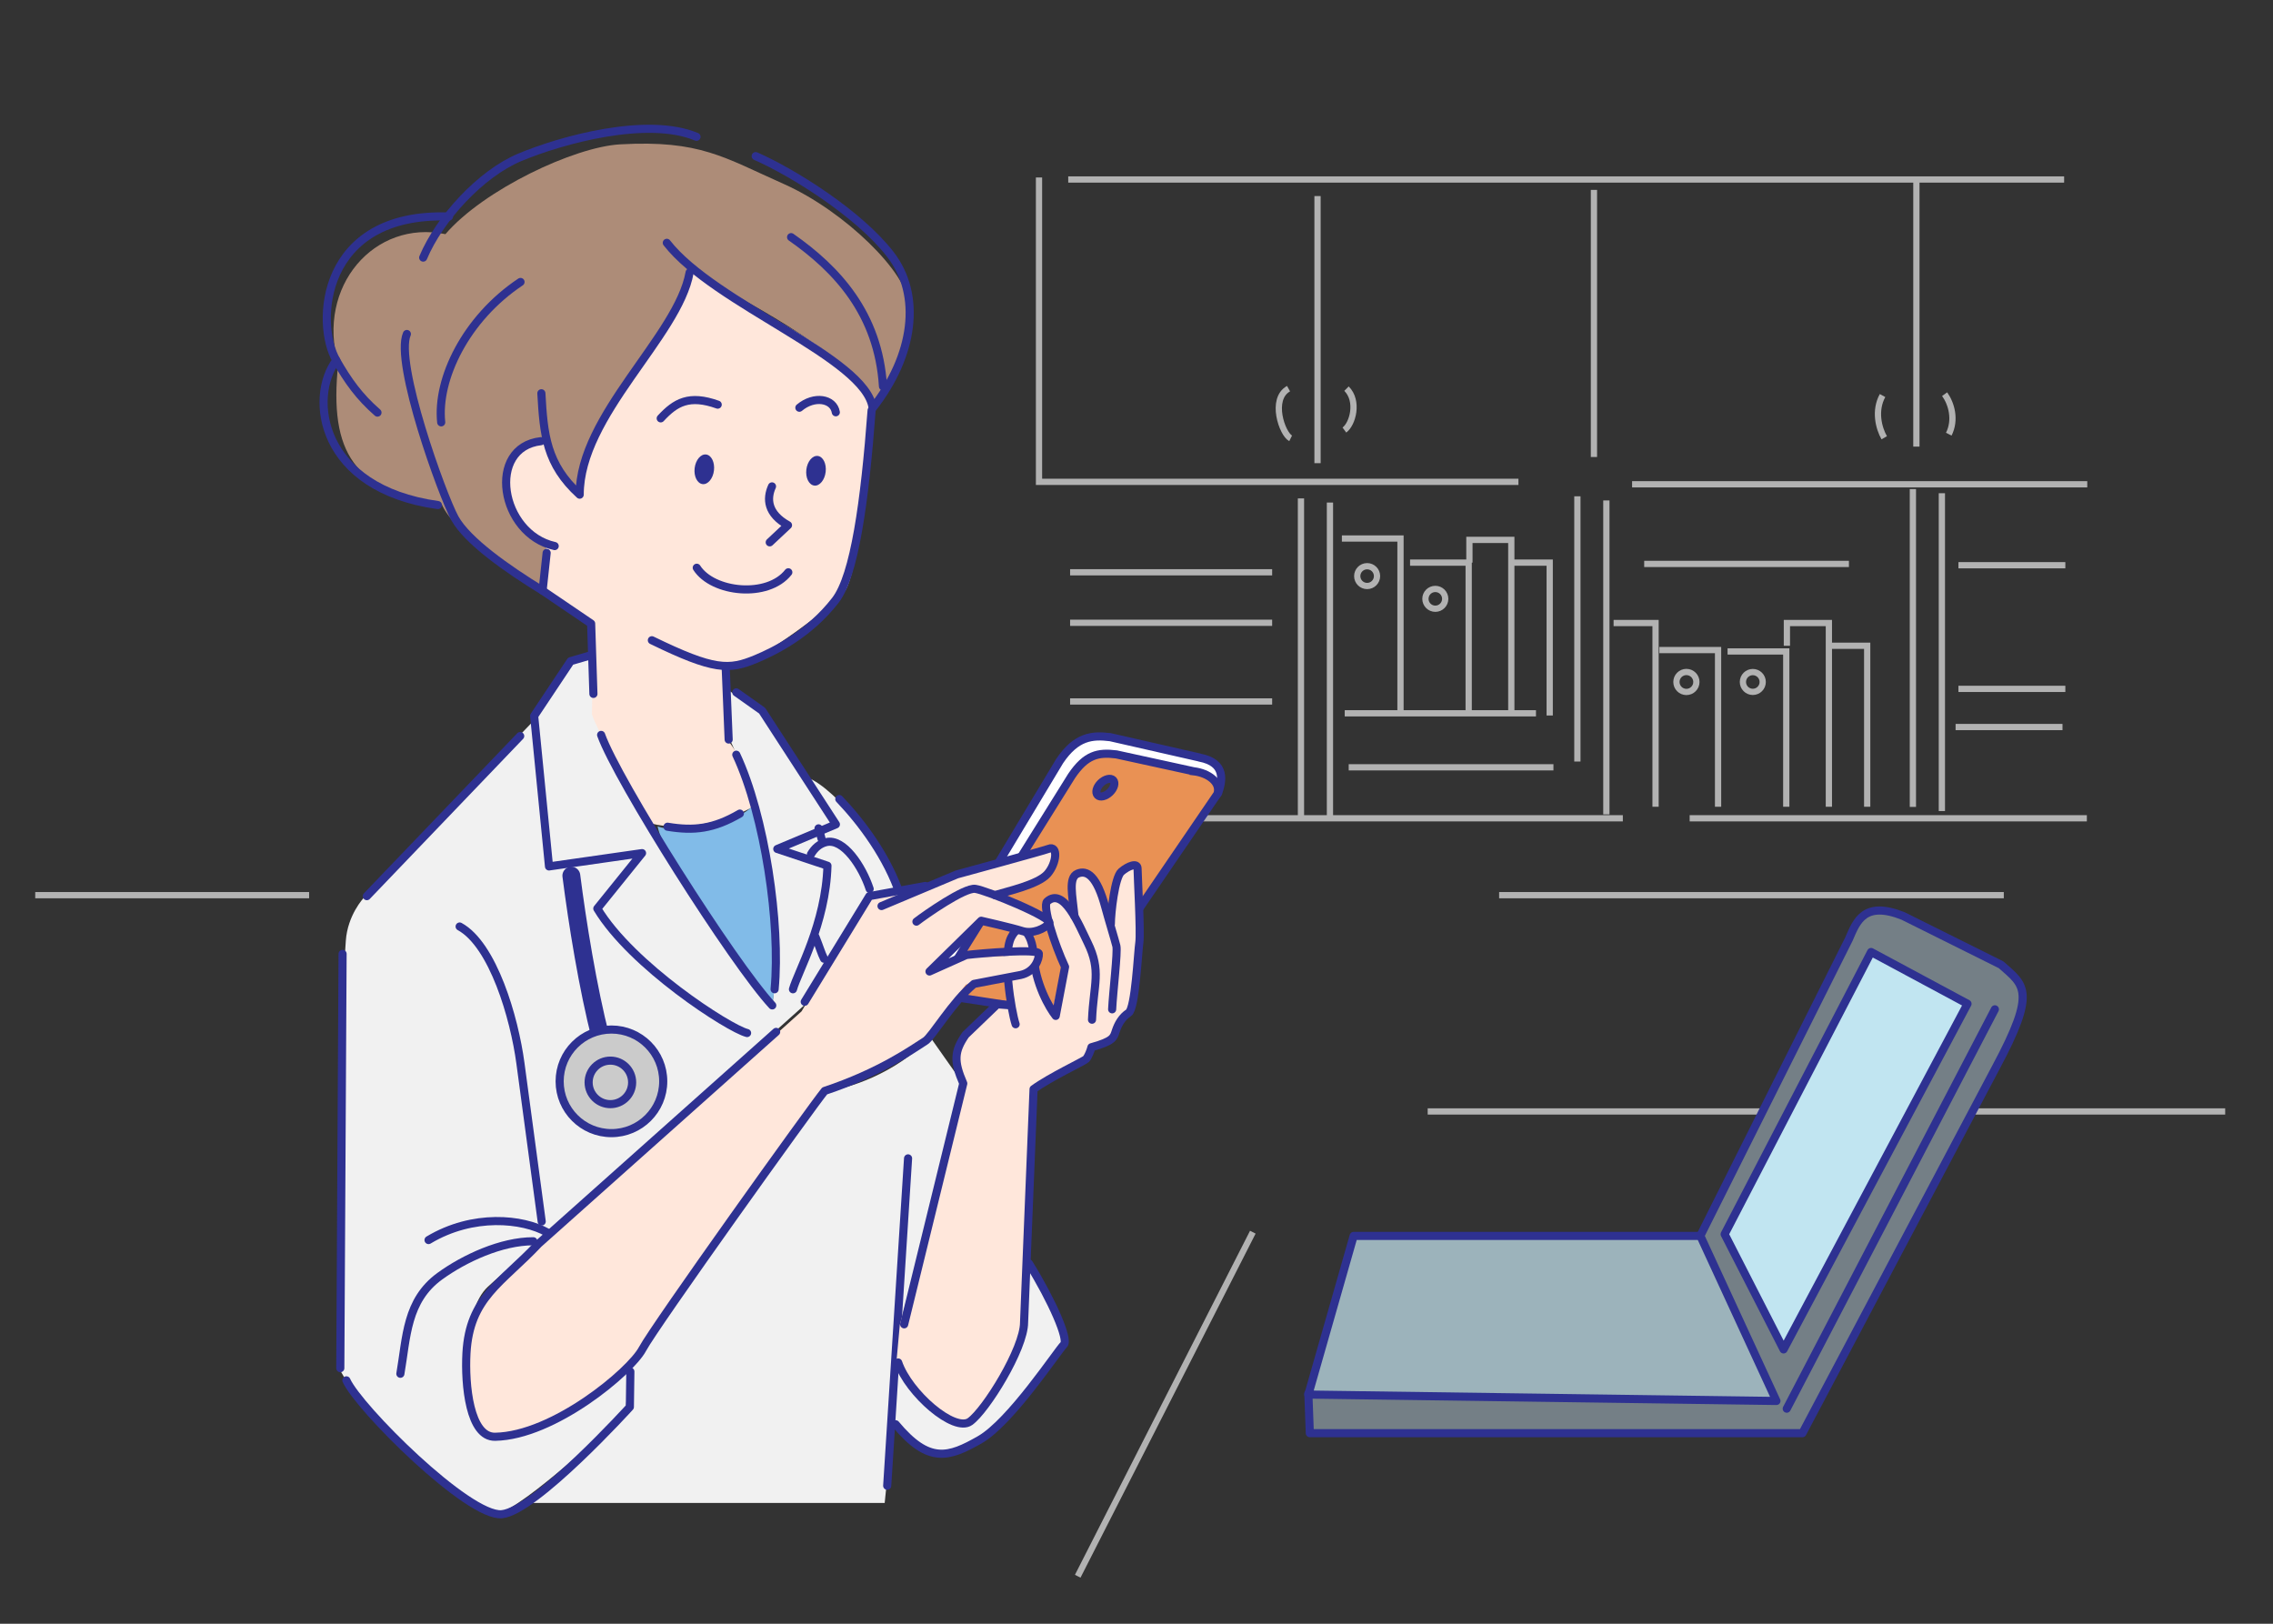 <?xml version="1.0" encoding="UTF-8"?>
<svg id="_レイヤー_1" data-name="レイヤー_1" xmlns="http://www.w3.org/2000/svg" width="280" height="200" viewBox="0 0 280 200">
  <rect x="0" y="0" width="280" height="200" fill="#333333" stroke="none"/>
  <defs>
    <style>
      .cls-1 {
        fill: #f1f1f1;
      }

      .cls-2 {
        fill: #3e3a39;
      }

      .cls-2, .cls-3, .cls-4, .cls-5, .cls-6, .cls-7, .cls-8, .cls-9 {
        stroke-linecap: round;
        stroke-linejoin: round;
      }

      .cls-2, .cls-3, .cls-4, .cls-5, .cls-6, .cls-7, .cls-8, .cls-9, .cls-10 {
        stroke: #2e3191;
      }

      .cls-3 {
        fill: #747f86;
      }

      .cls-4 {
        fill: #cbcbcb;
      }

      .cls-5 {
        fill: #fff;
      }

      .cls-6 {
        stroke-width: 2.2px;
      }

      .cls-6, .cls-11, .cls-9 {
        fill: none;
      }

      .cls-7 {
        fill: #c1e5f1;
      }

      .cls-12 {
        fill: #ffe7db;
      }

      .cls-13 {
        fill: #2e3191;
      }

      .cls-14 {
        fill: #81bbe8;
      }

      .cls-11 {
        stroke: #b2b2b2;
        stroke-width: .77px;
      }

      .cls-8 {
        fill: #9cb3bb;
      }

      .cls-15 {
        fill: #ad8c78;
      }

      .cls-10 {
        fill: #e99154;
        stroke-miterlimit: 10;
      }
    </style>
  </defs>
  <g>
    <polyline class="cls-11" points="127.99 21.86 127.99 59.35 187.05 59.35"/>
    <line class="cls-11" x1="131.59" y1="22.11" x2="254.27" y2="22.11"/>
    <line class="cls-11" x1="162.3" y1="24.15" x2="162.3" y2="57.05"/>
    <line class="cls-11" x1="196.35" y1="23.39" x2="196.35" y2="56.29"/>
    <line class="cls-11" x1="236.07" y1="22.11" x2="236.07" y2="55.01"/>
    <line class="cls-11" x1="160.26" y1="61.39" x2="160.26" y2="100.54"/>
    <line class="cls-11" x1="163.83" y1="61.9" x2="163.83" y2="101.05"/>
    <line class="cls-11" x1="194.31" y1="61.13" x2="194.31" y2="93.8"/>
    <line class="cls-11" x1="197.88" y1="61.64" x2="197.88" y2="100.31"/>
    <line class="cls-11" x1="135.93" y1="100.79" x2="199.91" y2="100.79"/>
    <line class="cls-11" x1="208.14" y1="100.79" x2="257.07" y2="100.79"/>
    <line class="cls-11" x1="184.67" y1="110.26" x2="246.84" y2="110.26"/>
    <line class="cls-11" x1="4.34" y1="110.26" x2="38.08" y2="110.26"/>
    <line class="cls-11" x1="175.87" y1="136.9" x2="274.11" y2="136.9"/>
    <path class="cls-11" d="M158.73,47.87c-2.3,1.28-.77,5.61.26,6.12"/>
    <path class="cls-11" d="M165.87,47.87c1.53,1.53.77,4.34-.26,5.1"/>
    <polyline class="cls-11" points="165.3 66.33 172.52 66.33 172.52 88.13"/>
    <polyline class="cls-11" points="173.7 69.3 180.92 69.3 180.92 88.13"/>
    <polyline class="cls-11" points="186.17 88.13 186.17 66.5 181.01 66.5 181.01 69.3"/>
    <polyline class="cls-11" points="186.35 69.3 190.9 69.3 190.9 88.13"/>
    <line class="cls-11" x1="202.54" y1="69.46" x2="227.76" y2="69.46"/>
    <line class="cls-11" x1="166.14" y1="94.51" x2="191.36" y2="94.51"/>
    <line class="cls-11" x1="165.65" y1="87.86" x2="189.21" y2="87.86"/>
    <line class="cls-11" x1="235.64" y1="60.24" x2="235.64" y2="99.39"/>
    <line class="cls-11" x1="239.21" y1="60.75" x2="239.21" y2="99.9"/>
    <line class="cls-11" x1="241.25" y1="69.62" x2="254.42" y2="69.62"/>
    <line class="cls-11" x1="131.82" y1="70.49" x2="156.71" y2="70.49"/>
    <line class="cls-11" x1="131.82" y1="76.71" x2="156.71" y2="76.71"/>
    <line class="cls-11" x1="131.82" y1="86.4" x2="156.71" y2="86.4"/>
    <line class="cls-11" x1="241.25" y1="84.85" x2="254.42" y2="84.85"/>
    <line class="cls-11" x1="240.9" y1="89.55" x2="254.07" y2="89.55"/>
    <line class="cls-11" x1="257.12" y1="59.65" x2="201.05" y2="59.65"/>
    <path class="cls-11" d="M231.9,48.72c-1.02,1.87-.47,4.01.21,5.2"/>
    <path class="cls-11" d="M239.55,48.55c.85,1.19,1.4,3.16.51,4.93"/>
    <circle class="cls-11" cx="168.41" cy="70.96" r="1.22"/>
    <circle class="cls-11" cx="176.81" cy="73.76" r="1.22"/>
    <polyline class="cls-11" points="204.41 80.07 211.64 80.07 211.64 99.37"/>
    <polyline class="cls-11" points="212.81 80.24 220.04 80.24 220.04 99.37"/>
    <polyline class="cls-11" points="225.29 99.37 225.29 76.74 220.12 76.74 220.12 79.54"/>
    <polyline class="cls-11" points="203.94 99.37 203.94 76.74 198.77 76.74"/>
    <polyline class="cls-11" points="225.46 79.54 230.01 79.54 230.01 99.37"/>
    <circle class="cls-11" cx="215.92" cy="84" r="1.22"/>
    <circle class="cls-11" cx="207.74" cy="84" r="1.23"/>
  </g>
  <path class="cls-5" d="M147.75,93.31c3.37.63,2.79,2.95,2.32,4.35l-20.71,24.85-11.43-1.66c-1.84-.37-3.69-1.11-2.03-2.76l14.64-24.36c2.04-3.02,3.98-3.21,6.23-2.93l10.98,2.5Z"/>
  <path class="cls-10" d="M147.04,95c1.83.21,3.39,1.38,2.93,2.79l-18.52,27.13-12.78-1.95c-1.84-.37-3.69-1.11-2.03-2.76l15.37-24.64c1.76-2.6,3.25-2.93,5.5-2.65l9.53,2.08Z"/>
  <path class="cls-2" d="M135.6,96.45c.53-.51,1.21-.67,1.52-.36.31.32.13.99-.4,1.5-.53.51-1.21.67-1.51.35-.31-.32-.13-.99.4-1.5Z"/>
  <path class="cls-1" d="M72.98,85.16l-.11-4.4-2.75.77-4.62,7.49-20.7,21.58s-1.98,2.09-2.2,5.28c-.22,3.19-.66,9.91-.55,11.89s-.33,40.62-.33,40.62c1.43,3.19,7.27,9.58,10.02,11.89s6.28,5.83,8.81,6.28,14.09-10.35,16.51-12.66l.44-5.17c-3.96,3.41-8.92,6.94-14.2,8.04-5.28,1.1-6.61-4.84-6.06-9.36.55-4.51,1.21-7.38,2.86-8.92,1.65-1.54,7.38-6.39,7.38-6.39l31.6-28.29,7.95-13.18,3.72-1.13c-1.32-4.07-7.6-12.33-11.34-13.76l-4.84-7.49-4.95-3.3.33,6.28c2.64,4.95,6.61,25.1,5.12,32.86-3.14-3.63-20.15-30.88-20.97-33.03l-1.1-5.89Z"/>
  <path class="cls-12" d="M67.31,66.94c-3.25-.61-5.67-6.33-5.12-8.75.55-2.42,2.2-4.4,5.45-3.47.5,2.81,2.04,4.24,3.63,6.11.61-5.5,4.46-11.56,6.44-14.75s6.83-9.36,7.43-12.72c5.56,3.8,22.07,11.28,22.68,16.13-.83,11.01-2.48,21.47-3.69,23.23-1.21,1.76-10.02,8.26-13.65,9.69l-1.32-.11.44,8.81c3.19,3.96,2.75,7.38,2.97,8.37-4.07,2.2-9.25,2.75-12.22,1.98-2.42-3.19-6.77-11.48-7.43-13.46l.17-10.87c-.66-.44-5.28-3.74-6.5-4.4l.72-5.78Z"/>
  <path class="cls-15" d="M71.27,60.83c-.33-6.61,13.54-22.68,13.87-27.47,6.28,3.63,18.06,9.19,22.68,16.13,3.85-4.51,4.07-8.2,4.07-12s-7.87-11.5-15.3-14.81c-7.43-3.3-10.35-5.45-20.2-4.9-5.63.31-16.79,5.56-21.52,11.06-8.75-1.82-15.91,6.44-13.21,15.96-1.16,11.06,2.04,15.69,12.77,17.34,1.32,3.14,9.08,9.25,12.06,10.4l.83-5.61c-6.44-4.13-7.18-12.72.33-12.22.91,3.72,2.15,5.2,3.63,6.11Z"/>
  <line class="cls-11" x1="132.76" y1="194.15" x2="154.33" y2="151.77"/>
  <g>
    <g>
      <path class="cls-3" d="M161.17,171.64l.18,4.89h60.68s23.83-45.05,23.83-45.05c5.08-9.48,3.49-10.12.64-12.65l-12.07-6.01c-4.77-1.9-5.72.63-6.67,2.85l-18.29,36.52-48.29,19.44Z"/>
      <polygon class="cls-8" points="166.75 152.23 161.17 171.77 218.83 172.56 209.46 152.23 166.75 152.23"/>
      <line class="cls-9" x1="220.1" y1="173.51" x2="245.74" y2="124.32"/>
    </g>
    <polygon class="cls-7" points="242.37 123.64 230.49 117.26 212.45 152.02 219.71 166.21 242.37 123.64"/>
  </g>
  <path class="cls-1" d="M65.6,185.12h43.38l.99-9.69c3.74,4.51,5.72,4.18,7.49,3.41s6.17-3.85,7.93-6.17c1.76-2.31,4.62-6.06,5.72-6.83,1.1-.77-3.08-8.48-4.4-10.46l-.44,8.81c-.55,3.52-4.51,7.82-8.04,9.91s-6.61-3.85-7.82-6.06l.44-4.84,7.93-29.5-4.18-5.94c-4.29,4.51-10.18,6.39-13.18,6.72l-23.92,34.24c1.43,3.85-2.53,7.82-5.28,10.13l-6.61,6.28Z"/>
  <path class="cls-14" d="M81.01,101.78c2.31.99,10.68-.44,11.89-2.86.88,4.18,3.41,20.7,2.15,25.16-3.25-3.36-13.38-18.44-14.04-22.29Z"/>
  <path class="cls-9" d="M110.33,175.43c4.09,4.91,6.54,4.09,10.36,1.91,3.82-2.18,9.54-10.91,10.36-11.72.63-.63-1.43-5.36-4.3-10"/>
  <line class="cls-9" x1="111.86" y1="142.68" x2="109.29" y2="183"/>
  <g>
    <path class="cls-9" d="M100.83,102.03c.15.42.27.85.37,1.28"/>
    <path class="cls-9" d="M100.46,115.41c.5,1.24.7,1.98,1.05,2.68"/>
    <path class="cls-9" d="M99.9,105.22c.44-.75,1.05-1.29,1.86-1.49,2.16-.53,4.47,3.02,5.37,5.76"/>
  </g>
  <g>
    <path class="cls-6" d="M70.38,107.86c.73,5.72,2.03,13.82,3.64,20.08"/>
    <circle class="cls-4" cx="75.32" cy="133.19" r="6.38"/>
    <circle class="cls-4" cx="75.19" cy="133.32" r="2.68"/>
  </g>
  <path class="cls-13" d="M87.95,57.95c.12-1.01-.32-1.89-.97-1.97-.66-.08-1.29.68-1.41,1.68-.12,1.01.32,1.89.98,1.97.65.08,1.29-.69,1.4-1.69Z"/>
  <path class="cls-13" d="M101.71,58.13c.12-1.01-.32-1.89-.97-1.97-.66-.08-1.29.68-1.41,1.68-.12,1.01.32,1.89.98,1.97.65.08,1.29-.69,1.4-1.69Z"/>
  <path class="cls-9" d="M82.14,29.91c5.9,7.58,24.52,14.17,25.36,20.35,5.06-6.46,6.1-13.89,2.16-18.95-3.93-5.06-12.08-10.11-16.57-12.08"/>
  <path class="cls-9" d="M84.95,33.56c-1.4,7.87-13.54,17.54-13.54,27.37-4.12-3.75-4.44-7.43-4.72-12.49"/>
  <path class="cls-9" d="M97.45,29.21c5.62,3.93,10.76,9.4,11.32,18.38"/>
  <path class="cls-9" d="M85.8,16.85c-6.04-2.53-16.59.36-21.77,2.53-4.83,2.02-9.91,7.59-11.9,12.35"/>
  <path class="cls-9" d="M64.12,34.73c-6.74,4.49-10.34,11.95-9.77,17.29"/>
  <path class="cls-9" d="M107.37,50.54c-.84,11.24-2.11,20.37-4.47,23.41-3.24,4.18-7.51,6.27-9.76,7.21-3.34,1.39-5.14,1.45-12.84-2.3"/>
  <path class="cls-9" d="M88.41,49.84c-3.51-1.26-5.2-.28-7.02,1.69"/>
  <path class="cls-9" d="M98.47,50.22c1.83-1.54,4.21-1.12,4.49.56"/>
  <path class="cls-9" d="M95.1,59.91c-.7,1.54-.56,3.37,1.97,4.78l-2.25,2.11"/>
  <path class="cls-9" d="M85.83,69.93c1.97,3.09,8.75,3.79,11.28.56"/>
  <path class="cls-9" d="M66.64,54.34c-6.74.75-5.06,11.42,1.69,12.92"/>
  <path class="cls-9" d="M67.34,68.1l-.5,4.65c-4.35-2.67-9.27-6.12-10.82-8.93-1.54-2.81-7.44-19.16-5.9-22.68"/>
  <polyline class="cls-9" points="66.84 72.75 72.82 76.81 73.1 85.47"/>
  <line class="cls-9" x1="89.39" y1="82.1" x2="89.76" y2="91.09"/>
  <path class="cls-9" d="M72.68,80.74l-2.39.7-4.49,6.74,1.83,18.54,11.46-1.64-5.51,6.83c4.21,7.02,16.2,14.77,18.45,15.33"/>
  <path class="cls-9" d="M74.05,90.52c1.98,5.58,16.23,28.1,21.08,33.32"/>
  <line class="cls-9" x1="64.08" y1="90.66" x2="45.19" y2="110.38"/>
  <line class="cls-9" x1="42.2" y1="117.49" x2="41.92" y2="168.52"/>
  <path class="cls-9" d="M90.7,85.28l3.18,2.25,9.09,14.01-7.22,3.03,6.18,2.06c-.19,7.12-3.69,13.16-4.25,15.22"/>
  <path class="cls-9" d="M90.7,92.96c3.53,7.54,5.47,20.84,4.72,28.89"/>
  <path class="cls-9" d="M56.62,114.12c4.12,2.25,6.74,11.24,7.49,16.85l2.62,19.48"/>
  <path class="cls-9" d="M103.39,98.42c2.81,2.95,5.94,7.18,7.49,11.81"/>
  <path class="cls-9" d="M49.32,169.21c.78-4.53.74-9.03,4.86-12.02,3-2.18,7.58-4.31,11.52-4.3"/>
  <path class="cls-9" d="M42.67,170.02c1.5,3.37,15.02,16.86,19.14,16.49,4.12-.37,15.78-13.21,15.78-13.21l.06-4.36"/>
  <path class="cls-9" d="M67.4,151.8c-3-1.69-9.13-2.35-14.61.94"/>
  <path class="cls-9" d="M55.31,26.67c-15.92-.56-16.48,13.3-13.88,17.71-3.44,4.59-2.05,15.8,12.51,17.83"/>
  <path class="cls-9" d="M41.42,44.38c1.43,2.51,2.83,4.48,5.08,6.44"/>
  <path class="cls-9" d="M82.23,101.83c3.24.54,5.67.27,8.91-1.62"/>
  <path class="cls-12" d="M122.85,123.36l1.43.44c-.55-3.41-.33-8.59,1.32-9.03s2.31,6.94,4.07,9.69l1.21-5.5-2.31-6.17c.44-1.98,1.87-3.08,3.19-.66.33-3.3-.33-4.51,1.21-4.62s2.97,3.63,3.63,5.5c.22-3.3.44-6.72,3.3-6.39l.66,8.48-1.1,9.14c-.88,1.32-1.98,1.32-2.09,2.53s-1.1,1.98-2.97,2.31l-.77,1.54-5.94,3.52-1.32,28.51c-.22,3.85-5.83,12-7.82,12.99-1.98.99-7.05-5.5-8.15-7.6l.44-4.84,7.93-29.5c-2.31-2.86-.22-6.06.33-6.72s2.86-2.2,3.74-3.63Z"/>
  <g>
    <path class="cls-9" d="M136.84,113.82c0-1.38.49-5.77,1.29-6.45.86-.74,2-1.14,2-.4s.4,7.92.22,9.12-.49,8.11-1.32,8.66c-.83.55-1.29,1.38-1.57,2.21-.28.83-.28,1.27-3.01,2.03-.09.37-.4,1.2-.68,1.47s-4.42,2.21-6.45,3.69l-1.17,28.74c0,3.23-4.72,10.83-6.66,12.21-1.94,1.38-7.56-3.5-8.85-7.28"/>
    <path class="cls-9" d="M132.36,112.83c-.25-2.52-.78-4.73.37-5.22,1.15-.49,2.4.25,3.44,4.18.39,1.45,1.17,3.99,1.35,4.73s-.43,5.77-.52,7.8"/>
    <path class="cls-9" d="M125.11,126.16c-.55-1.66-1.66-8.48-.55-10.69s2.62-.51,2.75,2.09c.18,3.59,2,6.65,2.74,7.57l1.15-6.04c-1.29-2.76-2.82-7.49-2.21-8.05,2.03-1.84,3.93,2.9,4.99,5.06,1.72,3.5.73,5.11.54,9.5"/>
    <path class="cls-9" d="M111.38,163.12l7.28-29.67c-1.2-2.76-1.11-3.96.28-5.99l3.91-3.76,1.43.11"/>
  </g>
  <path class="cls-12" d="M59.88,159.47l38.86-34.9,8.28-13.95,7.57-1.46c2.2-.99,13.32-4.82,15.3-4.4.33,1.98-2.2,4.18-7.49,5.39l6.17,2.64s1.43,1.76-.77,1.98c-2.2.22-4.29-.66-6.94-1.32l-6.39,6.28,4.95-1.76,8.48-.44c-.88,2.42-2.31,2.97-4.73,3.08l-4.18.66-3.96,5.28c-.99,1.87-7.46,6.61-13.62,7.93l-23.37,33.14c-3.3,3.74-11.13,8.84-16.84,9.14-4.29.22-5.17-12.66-1.32-17.28Z"/>
  <g>
    <polyline class="cls-9" points="113.98 109.13 107.09 110.38 99.13 123.39"/>
    <path class="cls-9" d="M108.59,111.6l9.29-3.9s10.73-2.92,11.3-3.15c1.17-.47,1.02,1.74-.14,3.08s-5.07,2.18-6.48,2.62"/>
    <path class="cls-9" d="M95.61,127.1l-29.26,26.09c-4.58,4.87-8.51,6.6-8.89,13.49-.21,3.9.39,10.35,3.53,10.29,7.2-.12,16.69-8.04,18.16-10.82s20.91-29.93,22.44-31.78c6.88-2.29,10.91-5.21,12.39-6.14.86-.54,3.34-4.84,6-7.04l5.74-1.1c1.78-.39,2.3-2,2.25-2.63s-6.93-.07-8.94.17l-4.53,2.03,6.37-6.25s3.73.84,5.04,1.26c1.31.41,2.76-.27,3.34-.94s-7.78-4.08-9.12-4.25c-1.34-.17-6.14,3.19-7.24,4.04"/>
  </g>
</svg>